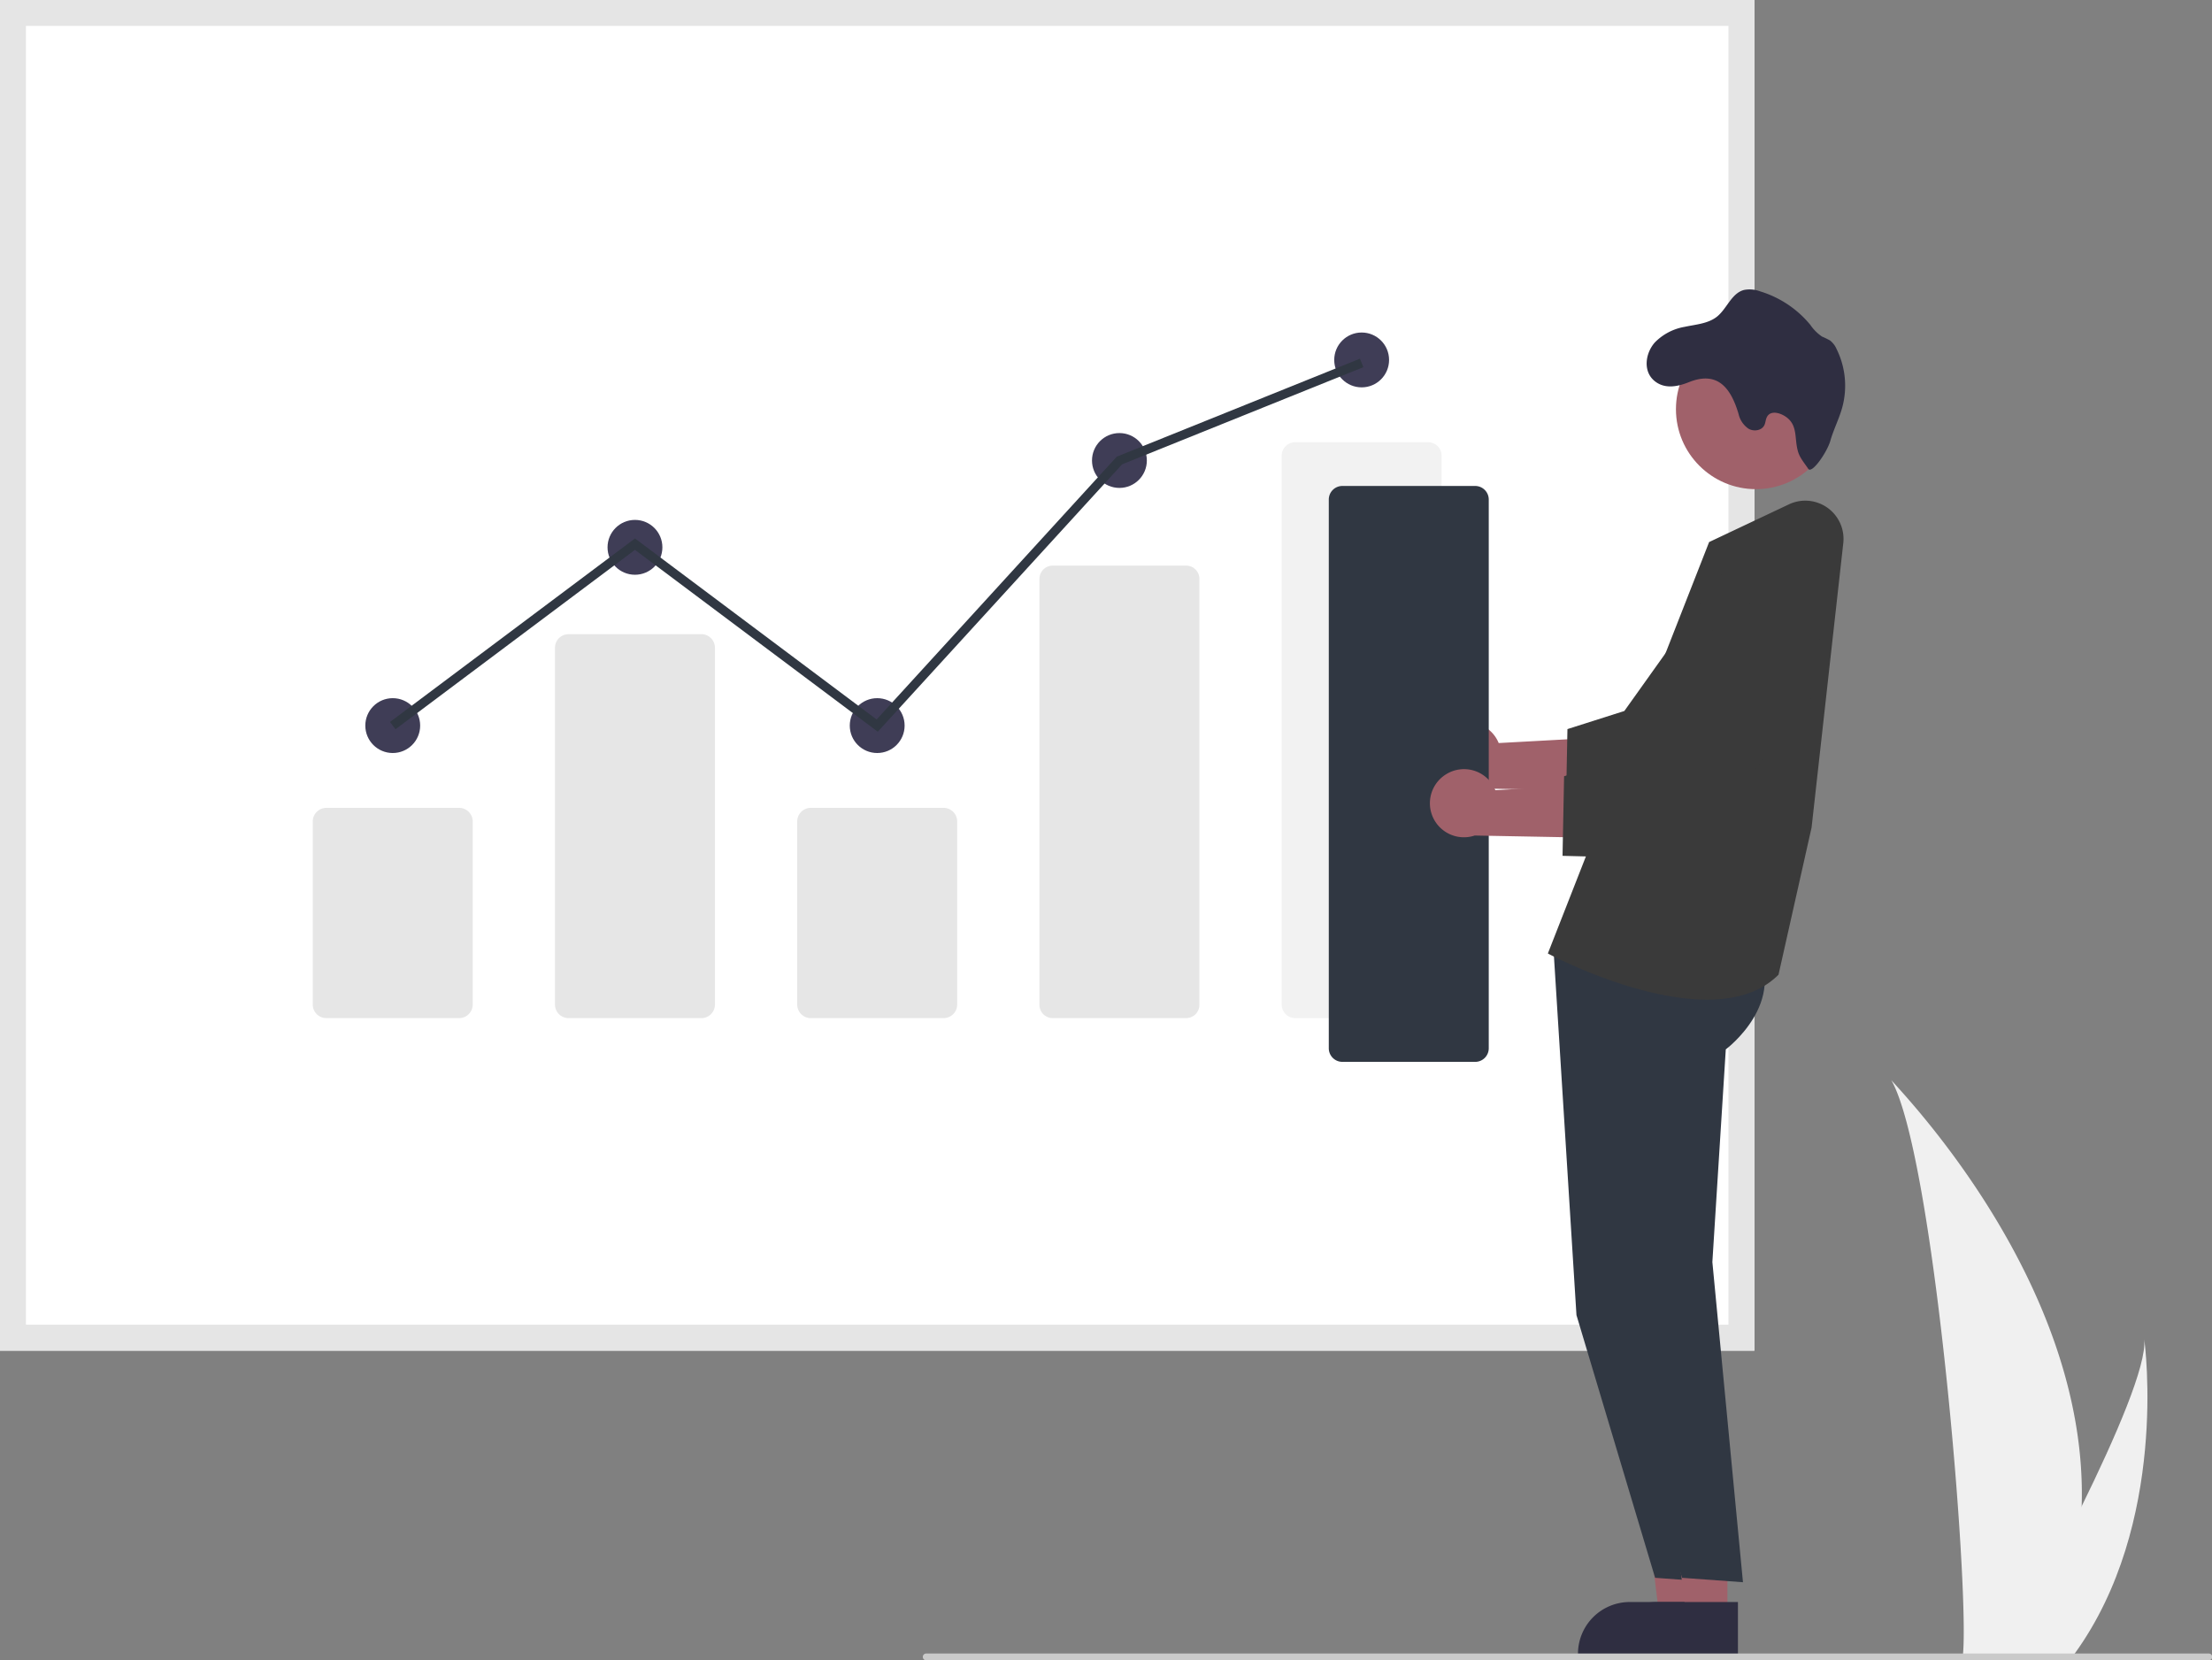 <svg xmlns="http://www.w3.org/2000/svg" width="786.979" height="590.646" viewBox="0 0 786.979 590.646">
  <rect x="0" y="0" width="786.979" height="590.646" fill="#808080" stroke="none"/>
  <g id="Group_197" data-name="Group 197" transform="translate(2950 -2041)">
    <path id="Path_133" data-name="Path 133" d="M946.778,690.389a189.652,189.652,0,0,1-8.86,52.426c-.12.394-.253.782-.382,1.176H904.473c.035-.353.071-.747.105-1.176,2.2-25.343-10.39-177.751-25.586-204.129C880.324,540.826,949.342,609.862,946.778,690.389Z" transform="translate(-3156.17 1886.457)" fill="#f0f0f0"/>
    <path id="Path_134" data-name="Path 134" d="M944.3,742.816c-.277.394-.564.788-.859,1.176h-24.8c.188-.335.406-.729.659-1.176,4.1-7.395,16.225-29.505,27.483-52.426,12.093-24.632,23.2-50.2,22.262-59.451C969.328,633.024,977.7,696.644,944.3,742.816Z" transform="translate(-3156.17 1886.457)" fill="#f0f0f0"/>
    <path id="Path_519" data-name="Path 519" d="M830.342,635.032H206.17V154.543H830.342Z" transform="translate(-3156.17 1886.457)" fill="#fff"/>
    <path id="Path_520" data-name="Path 520" d="M830.342,635.032H206.17V154.543H830.342Zm-614.95-9.222H821.12V163.765H215.392Z" transform="translate(-3156.17 1886.457)" fill="#e5e5e5"/>
    <path id="Path_521" data-name="Path 521" d="M369.525,516.74H322.268a4.832,4.832,0,0,1-4.827-4.827V446.769a4.832,4.832,0,0,1,4.827-4.826h47.257a4.832,4.832,0,0,1,4.827,4.826v65.144a4.832,4.832,0,0,1-4.827,4.827Z" transform="translate(-3156.17 1886.457)" fill="#e6e6e6"/>
    <path id="Path_522" data-name="Path 522" d="M455.7,516.74H408.448a4.832,4.832,0,0,1-4.827-4.827V384.98a4.832,4.832,0,0,1,4.827-4.826h47.257a4.832,4.832,0,0,1,4.827,4.826V511.913a4.832,4.832,0,0,1-4.827,4.827Z" transform="translate(-3156.17 1886.457)" fill="#e6e6e6"/>
    <path id="Path_523" data-name="Path 523" d="M541.885,516.74H494.627a4.832,4.832,0,0,1-4.827-4.827V446.769a4.832,4.832,0,0,1,4.827-4.826h47.257a4.832,4.832,0,0,1,4.827,4.826v65.144A4.832,4.832,0,0,1,541.885,516.74Z" transform="translate(-3156.17 1886.457)" fill="#e6e6e6"/>
    <path id="Path_524" data-name="Path 524" d="M628.064,516.74H580.807a4.727,4.727,0,0,1-4.827-4.608V360.371a4.727,4.727,0,0,1,4.827-4.608h47.257a4.727,4.727,0,0,1,4.827,4.608V512.132a4.727,4.727,0,0,1-4.827,4.608Z" transform="translate(-3156.17 1886.457)" fill="#e6e6e6"/>
    <path id="Path_525" data-name="Path 525" d="M714.244,516.74H666.987a4.832,4.832,0,0,1-4.827-4.827V316.686a4.832,4.832,0,0,1,4.827-4.826h47.257a4.832,4.832,0,0,1,4.827,4.826V511.913A4.832,4.832,0,0,1,714.244,516.74Z" transform="translate(-3156.17 1886.457)" fill="#f2f2f2"/>
    <circle id="Ellipse_97" data-name="Ellipse 97" cx="9.756" cy="9.756" r="9.756" transform="translate(-2820.029 2289.375)" fill="#3f3d56"/>
    <circle id="Ellipse_98" data-name="Ellipse 98" cx="9.756" cy="9.756" r="9.756" transform="translate(-2733.85 2225.959)" fill="#3f3d56"/>
    <circle id="Ellipse_99" data-name="Ellipse 99" cx="9.756" cy="9.756" r="9.756" transform="translate(-2647.67 2289.375)" fill="#3f3d56"/>
    <circle id="Ellipse_100" data-name="Ellipse 100" cx="9.756" cy="9.756" r="9.756" transform="translate(-2561.49 2195.065)" fill="#3f3d56"/>
    <circle id="Ellipse_101" data-name="Ellipse 101" cx="9.756" cy="9.756" r="9.756" transform="translate(-2475.311 2159.292)" fill="#3f3d56"/>
    <path id="Path_526" data-name="Path 526" d="M312.292,260.316l-86.386-64.7-85.2,63.819-1.95-2.6,87.154-65.28,85.974,64.4,85.435-93.494.343-.139,86.179-34.723,1.216,3.017L399.216,165.19Z" transform="translate(-2950 2041)" fill="#303742"/>
    <path id="Path_527" data-name="Path 527" d="M605,574.714H590.317l-6.984-56.62H605Z" transform="translate(-2950 2041)" fill="#a0616a"/>
    <path id="Path_528" data-name="Path 528" d="M814.91,743.487l-47.332,0v-.6A18.424,18.424,0,0,1,786,724.464h28.911Z" transform="translate(-3156.17 1886.457)" fill="#2f2e41"/>
    <path id="Path_529" data-name="Path 529" d="M758.705,489.607l8.334,132.782,27.981,93.464,21.678,1.57L805.813,603.515l4.773-75.647S833.213,511,820.7,490.7Z" transform="translate(-3156.17 1886.457)" fill="#303742"/>
    <path id="Path_530" data-name="Path 530" d="M614.575,574.714H599.9l-6.983-56.62h21.665Z" transform="translate(-2950 2041)" fill="#a0616a"/>
    <path id="Path_531" data-name="Path 531" d="M824.489,743.487l-47.332,0v-.6a18.424,18.424,0,0,1,18.422-18.423H824.49Z" transform="translate(-3156.17 1886.457)" fill="#2f2e41"/>
    <path id="Path_532" data-name="Path 532" d="M768.284,489.607l8.334,132.782L804.6,715.853l21.678,1.57L815.391,603.515l4.773-75.647S842.791,511,830.28,490.7Z" transform="translate(-3156.17 1886.457)" fill="#303742"/>
    <path id="Path_533" data-name="Path 533" d="M813.461,510.169c-25,0-54.42-15.277-56.125-16.174l-.474-.25,57.373-146.366,28.414-13.423a13.6,13.6,0,0,1,19.32,13.8L850.693,448.909,838.923,501.3l-.125.123C832.3,507.841,823.217,510.169,813.461,510.169Z" transform="translate(-3156.17 1886.457)" fill="#3a3a3a"/>
    <path id="Path_534" data-name="Path 534" d="M721.781,413.277a12.04,12.04,0,0,1,17.591,5.607L782.1,416.55l-11.21,19.2-38.852-.728a12.106,12.106,0,0,1-10.252-21.747Z" transform="translate(-3156.17 1886.457)" fill="#a0616a"/>
    <path id="Path_535" data-name="Path 535" d="M806.094,443.335l-42.815-1.093.552-28.322,20.246-6.444L817.286,360.9a21.425,21.425,0,1,1,34.165,25.836Z" transform="translate(-3156.17 1886.457)" fill="#3a3a3a"/>
    <circle id="Ellipse_102" data-name="Ellipse 102" cx="28.449" cy="28.449" r="28.449" transform="translate(-2353.736 2158.121)" fill="#a0616a"/>
    <path id="Path_536" data-name="Path 536" d="M794.891,276.406a19.445,19.445,0,0,1,10.656-5.592c3.951-.85,8.286-1.113,11.447-3.592,3.592-2.862,5.173-8.3,9.579-9.507a10.5,10.5,0,0,1,5.735.455,37.119,37.119,0,0,1,17.96,11.974,15.374,15.374,0,0,0,4.131,4.131,29.925,29.925,0,0,1,2.85,1.389,7.759,7.759,0,0,1,2.323,3.029,29.443,29.443,0,0,1,2.059,20.678c-1.1,4.083-3.089,7.867-4.263,11.974s-6.6,11.92-7.869,9.98-2.9-3.748-3.592-5.987c-1.355-4.4-.131-8.836-3.577-11.9-2.131-1.892-5.987-3.161-7.436-.718-.575.946-.539,2.143-1.03,3.125-.97,1.916-3.772,2.3-5.628,1.2a8.632,8.632,0,0,1-3.52-5.22c-2.79-9.435-7.543-15.374-17.637-11.339-3.76,1.509-8.19,2.526-11.806-.06C790.509,287.026,791.479,280.285,794.891,276.406Z" transform="translate(-3156.17 1886.457)" fill="#2f2e41"/>
    <path id="Path_537" data-name="Path 537" d="M731.007,532.3H683.75a4.832,4.832,0,0,1-4.827-4.826V332.252a4.832,4.832,0,0,1,4.827-4.826h47.257a4.832,4.832,0,0,1,4.827,4.827V527.479a4.832,4.832,0,0,1-4.827,4.826Z" transform="translate(-3156.17 1886.457)" fill="#303742"/>
    <path id="Path_538" data-name="Path 538" d="M720.584,430.04a12.04,12.04,0,0,1,17.591,5.607l42.724-2.334-11.21,19.2-38.852-.728a12.106,12.106,0,0,1-10.252-21.747Z" transform="translate(-3156.17 1886.457)" fill="#a0616a"/>
    <path id="Path_539" data-name="Path 539" d="M804.9,460.1l-42.815-1.093.552-28.322,20.246-6.444,33.209-46.578A21.425,21.425,0,1,1,850.254,403.5Z" transform="translate(-3156.17 1886.457)" fill="#3a3a3a"/>
    <path id="Path_540" data-name="Path 540" d="M991.952,745.189H535.759a1.2,1.2,0,1,1,0-2.395H991.952a1.2,1.2,0,1,1,0,2.395Z" transform="translate(-3156.17 1886.457)" fill="#cacaca"/>
  </g>
</svg>
